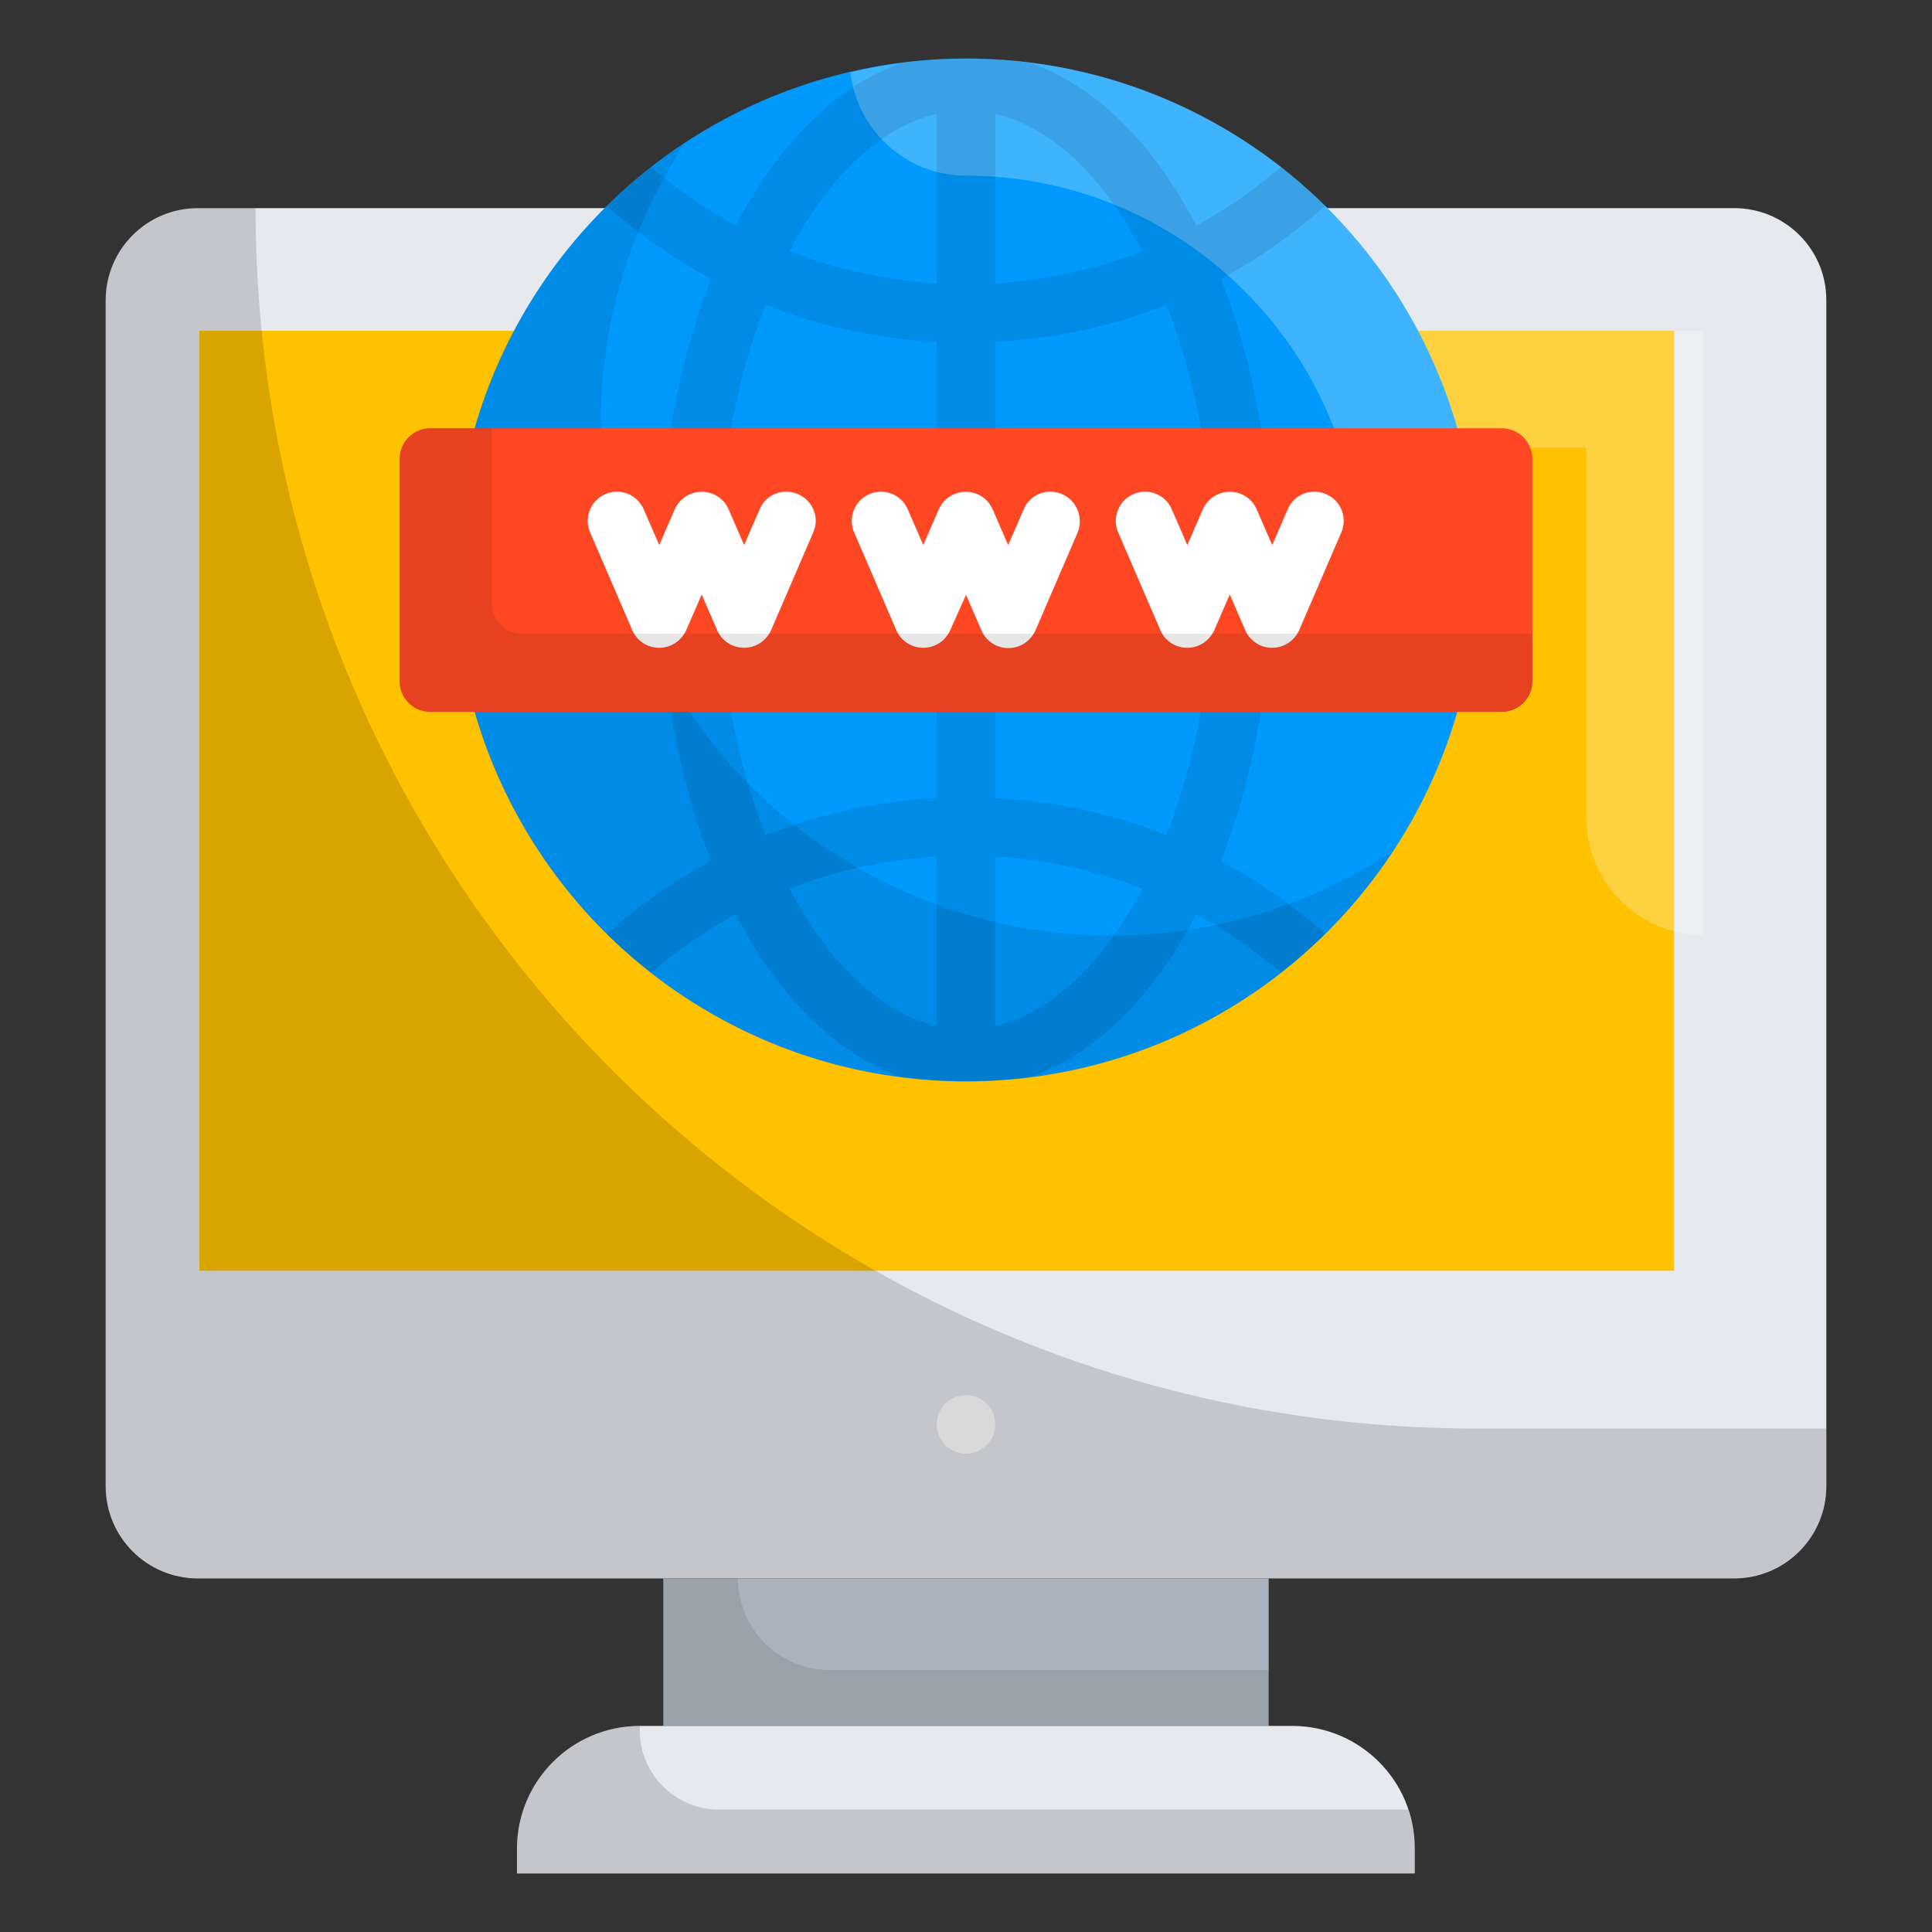 <svg id="Layer_1" enable-background="new 0 0 66 66" height="512" viewBox="0 0 66 66" width="512" xmlns="http://www.w3.org/2000/svg"><rect x="0" y="0" width="66" height="66" fill="#333333" stroke="none"/><g><path d="m59.24 7.11h-52.48c-1.74 0-3.15 1.41-3.15 3.15v40.51c0 1.74 1.41 3.15 3.15 3.15h52.48c1.74 0 3.15-1.41 3.15-3.15v-40.52c0-1.74-1.41-3.14-3.15-3.14z" fill="#e6e9ee"/><path d="m6.81 11.3h50.38v32.11h-50.38z" fill="#fec200"/><path d="m58.19 11.3h-12.21c0 2.21 1.79 4 4 4h4.21v12.64c0 2.21 1.79 4 4 4z" fill="#fff" opacity=".25"/><path d="m22.66 53.92h20.68v5.04h-20.68z" fill="#aab2bd"/><path d="m28.34 57.05c-1.73 0-3.13-1.4-3.13-3.13h-2.54v5.04h20.68v-1.91z" opacity=".1"/><path d="m44.14 58.96h-22.28c-2.32 0-4.2 1.88-4.2 4.2v.84h30.67v-.84c.01-2.32-1.87-4.2-4.19-4.2z" fill="#e6e9ee"/><path d="m48.1 61.82h-23.53c-1.56 0-2.8-1.31-2.71-2.86-2.32 0-4.2 1.88-4.2 4.2v.84h30.67v-.84c.01-.47-.09-.92-.23-1.34z" opacity=".15"/><circle cx="33" cy="48.66" fill="#fff" r="1"/><circle cx="33" cy="19.47" fill="#009aff" r="17.47"/><path d="m33 2c-1.36 0-2.68.17-3.95.47.23 1.98 1.9 3.53 3.95 3.53 7.43 0 13.47 6.04 13.47 13.47 0 2.05 1.55 3.72 3.53 3.95.29-1.27.47-2.59.47-3.95 0-9.65-7.82-17.47-17.47-17.47z" fill="#fff" opacity=".25"/><path d="m37.99 31.96c-9.65 0-17.47-7.82-17.47-17.47 0-3.55 1.06-6.85 2.88-9.6-4.74 3.12-7.87 8.49-7.87 14.59 0 9.65 7.82 17.47 17.47 17.47 6.1 0 11.46-3.13 14.59-7.87-2.76 1.81-6.05 2.88-9.6 2.88z" opacity=".1"/><path d="m41.71 29.41c1.11-2.82 1.75-6.23 1.75-9.94s-.64-7.12-1.75-9.94c1.27-.68 2.46-1.52 3.56-2.5-.48-.47-.99-.91-1.52-1.32-.9.77-1.86 1.44-2.88 2-1.45-2.79-3.41-4.77-5.67-5.56-.72-.09-1.45-.15-2.2-.15s-1.48.06-2.2.15c-2.25.79-4.22 2.77-5.67 5.56-1.02-.56-1.99-1.23-2.88-2-.53.41-1.04.85-1.52 1.32 1.1.98 2.29 1.81 3.56 2.5-1.11 2.82-1.75 6.23-1.75 9.94s.64 7.12 1.75 9.94c-1.27.68-2.46 1.52-3.56 2.5.48.47.99.91 1.52 1.32.9-.77 1.86-1.44 2.88-2 1.45 2.79 3.41 4.77 5.67 5.56.72.09 1.45.15 2.2.15s1.48-.06 2.2-.15c2.25-.79 4.22-2.77 5.67-5.56 1.02.56 1.99 1.23 2.88 2 .53-.41 1.04-.85 1.52-1.32-1.1-.98-2.29-1.82-3.56-2.5zm-9.71 5.64c-1.94-.45-3.7-2.17-5.03-4.69 1.59-.63 3.29-.99 5.03-1.1zm0-7.79c-2.03.11-4 .53-5.85 1.27-1-2.58-1.61-5.71-1.61-9.06s.6-6.48 1.61-9.06c1.85.74 3.82 1.16 5.85 1.27zm0-17.58c-1.74-.11-3.43-.47-5.03-1.1 1.33-2.52 3.09-4.24 5.03-4.69zm2-5.79c1.94.45 3.7 2.17 5.03 4.69-1.59.63-3.29.99-5.03 1.1zm0 31.16v-5.79c1.74.11 3.43.47 5.03 1.1-1.33 2.52-3.09 4.24-5.03 4.69zm5.85-6.52c-1.85-.74-3.82-1.16-5.85-1.27v-15.58c2.02-.11 4-.53 5.85-1.27 1 2.58 1.61 5.71 1.61 9.06s-.61 6.48-1.61 9.06z" opacity=".1"/><path d="m51.3 14.63h-36.6c-.58 0-1.05.47-1.05 1.05v7.59c0 .58.47 1.05 1.05 1.05h36.6c.58 0 1.05-.47 1.05-1.05v-7.59c0-.58-.47-1.05-1.05-1.05z" fill="#ff4823"/><g fill="#fff"><path d="m27.26 16.88c-.51-.22-1.1.01-1.31.52l-.53 1.22-.53-1.22c-.16-.37-.52-.6-.92-.6s-.76.24-.92.6l-.53 1.22-.53-1.22c-.22-.51-.81-.74-1.31-.52-.51.22-.74.81-.52 1.31l1.44 3.34c.16.37.52.6.92.6s.76-.24.92-.6l.53-1.22.53 1.22c.16.37.52.6.92.6s.76-.24.92-.6l1.44-3.34c.23-.5-.01-1.09-.52-1.31z"/><path d="m36.28 16.88c-.51-.22-1.1.01-1.31.52l-.53 1.22-.53-1.22c-.16-.37-.52-.6-.92-.6s-.76.24-.92.6l-.53 1.22-.53-1.22c-.22-.51-.81-.74-1.31-.52-.51.22-.74.81-.52 1.31l1.44 3.34c.16.37.52.6.92.6s.76-.24.92-.6l.54-1.21.53 1.22c.16.37.52.6.92.6s.76-.24.92-.6l1.44-3.34c.21-.51-.02-1.1-.53-1.32z"/><path d="m45.3 16.88c-.51-.22-1.1.01-1.31.52l-.53 1.22-.53-1.22c-.16-.37-.52-.6-.92-.6s-.76.24-.92.6l-.53 1.22-.53-1.22c-.22-.51-.81-.74-1.31-.52-.51.22-.74.81-.52 1.31l1.44 3.34c.16.37.52.6.92.6s.76-.24.92-.6l.53-1.22.53 1.22c.16.37.52.6.92.6s.76-.24.92-.6l1.44-3.34c.22-.5-.01-1.09-.52-1.31z"/></g><path d="m50.42 48.8c-23.02 0-41.69-18.67-41.69-41.7h-1.97c-1.74 0-3.15 1.41-3.15 3.15v40.51c0 1.74 1.41 3.15 3.15 3.15h52.48c1.74 0 3.15-1.41 3.15-3.15v-1.96z" opacity=".15"/><path d="m17.85 21.65c-.58 0-1.05-.47-1.05-1.05v-5.97h-2.1c-.58 0-1.05.47-1.05 1.05v7.59c0 .58.47 1.05 1.05 1.05h36.6c.58 0 1.05-.47 1.05-1.05v-1.62z" opacity=".1"/></g></svg>